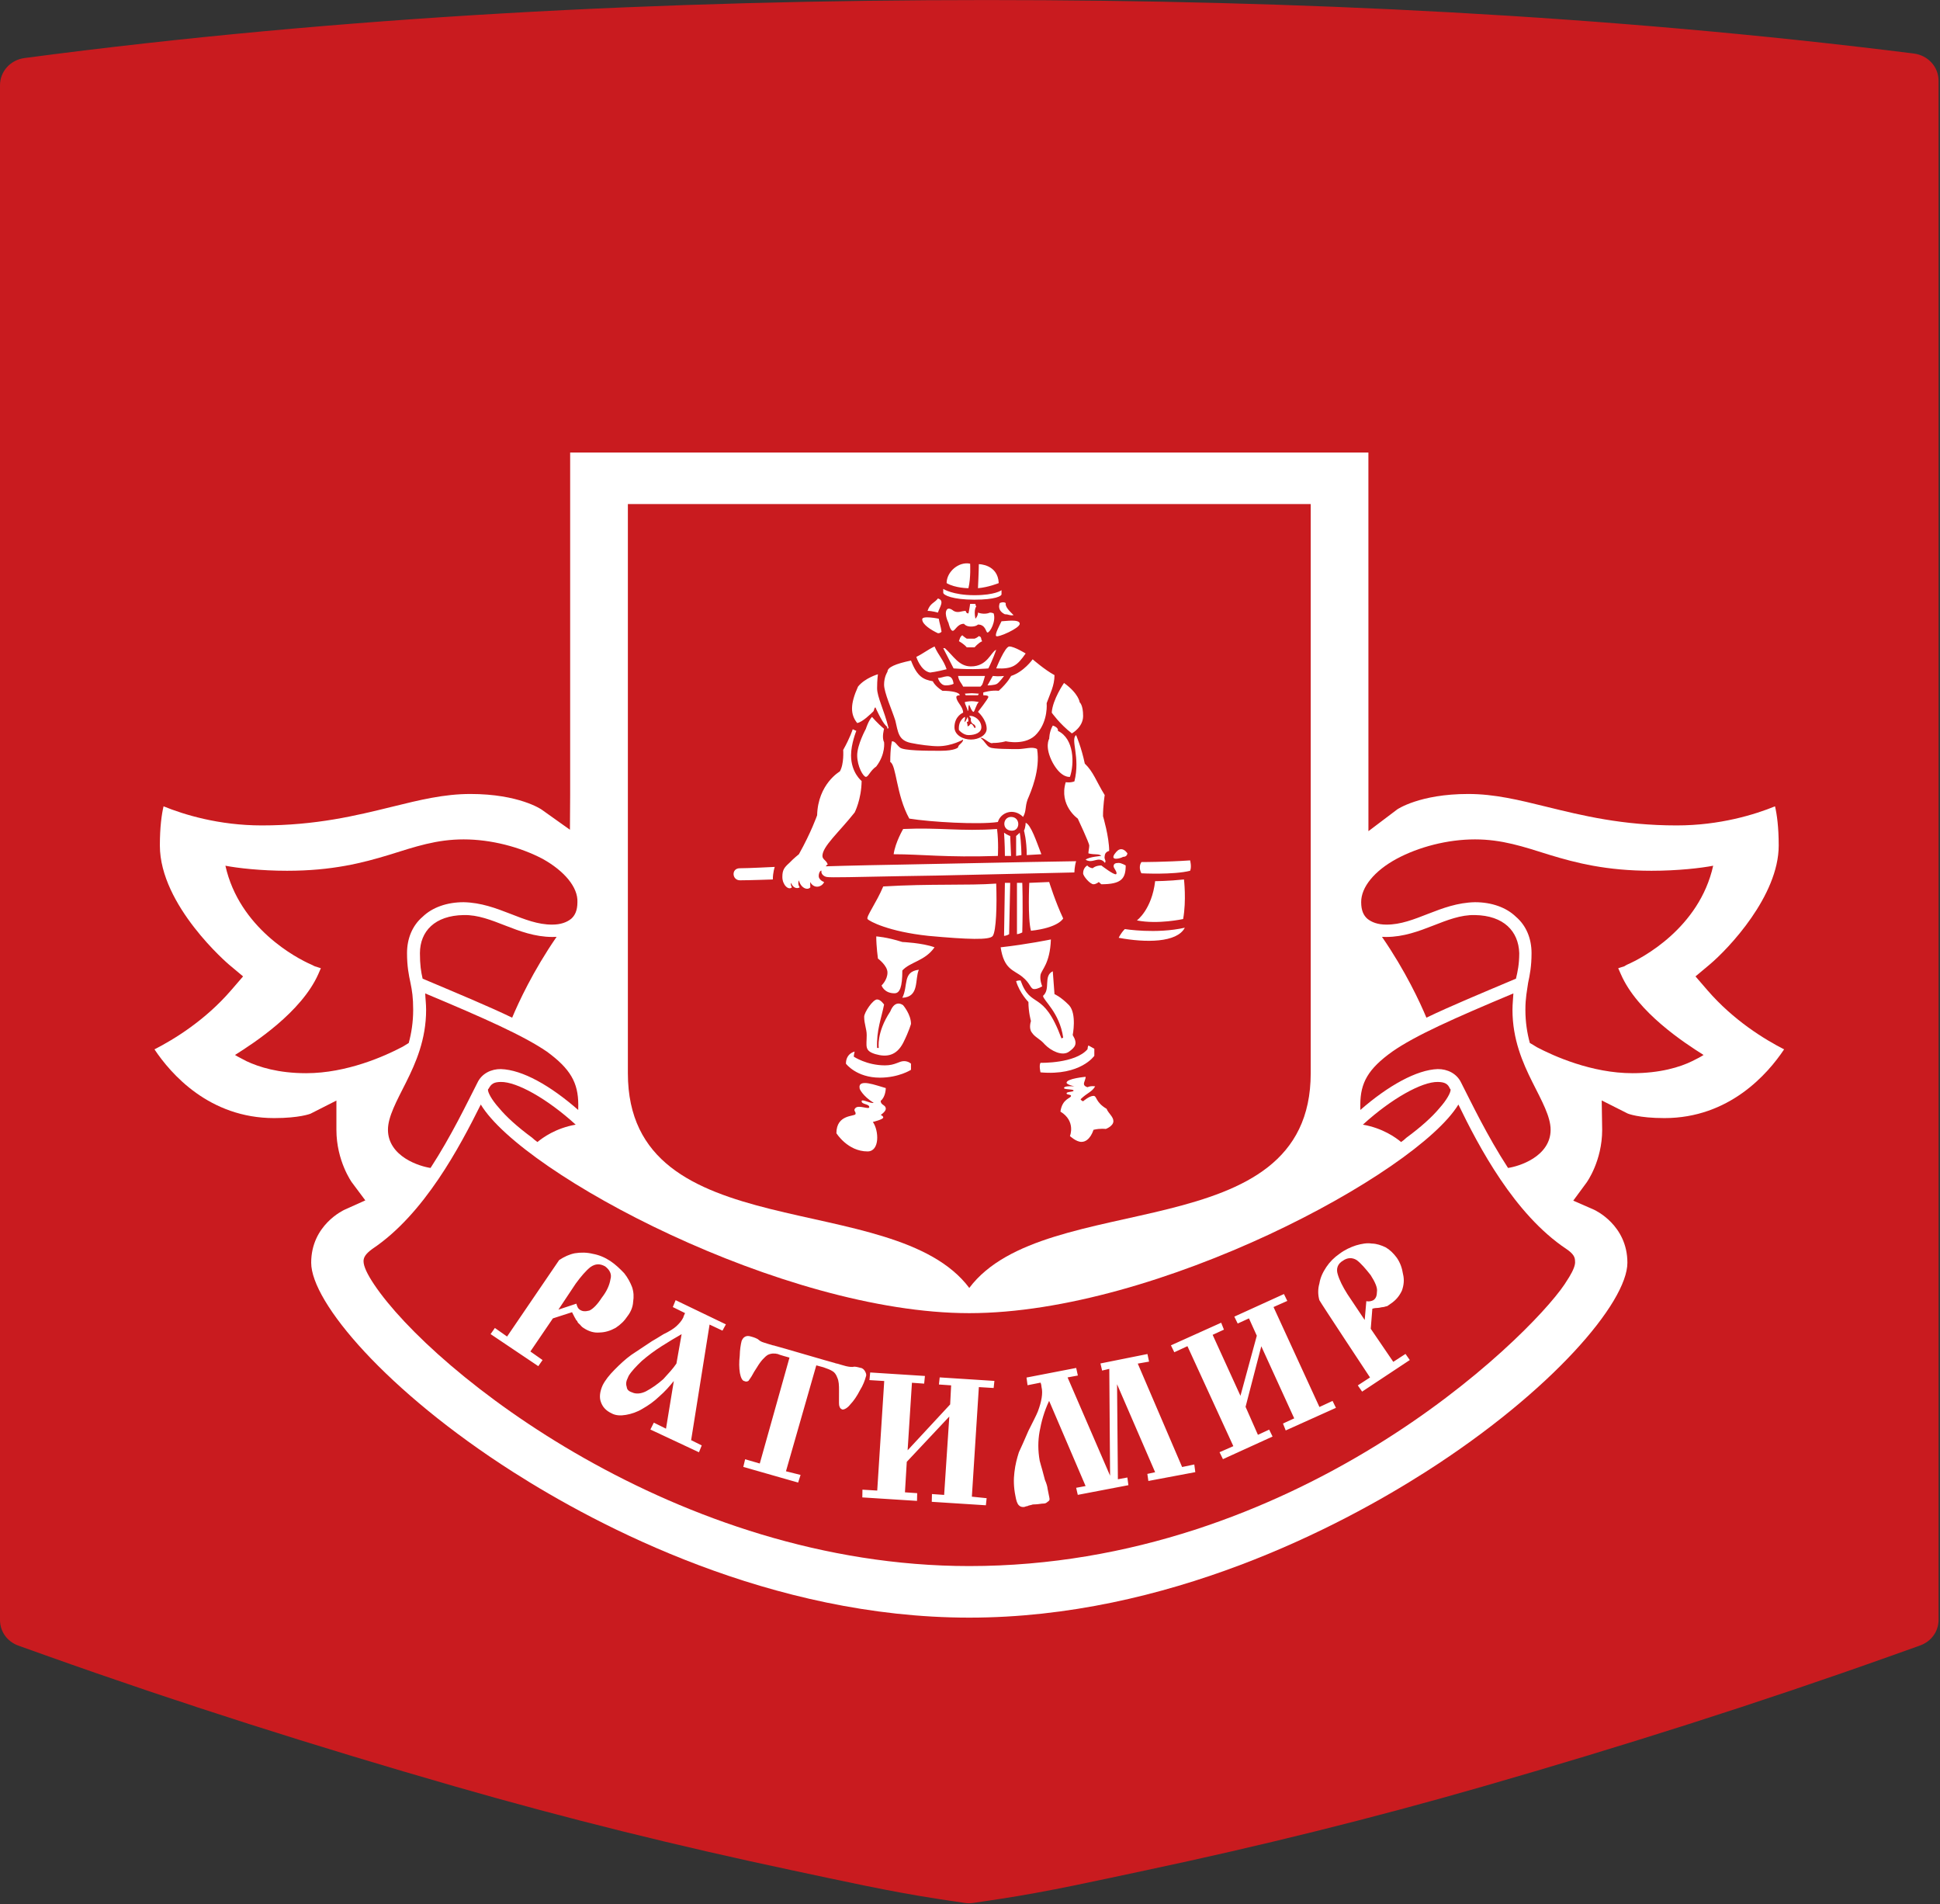 <?xml version="1.0" encoding="UTF-8" standalone="no"?> <svg xmlns="http://www.w3.org/2000/svg" xmlns:xlink="http://www.w3.org/1999/xlink" xmlns:serif="http://www.serif.com/" width="100%" height="100%" viewBox="0 0 1066 1046" xml:space="preserve" style="fill-rule:evenodd;clip-rule:evenodd;stroke-linejoin:round;stroke-miterlimit:1.414;"><rect x="0" y="0" width="1066" height="1046" fill="#333333" stroke="none"/> <g transform="matrix(4.167,0,0,4.167,0,-266.554)"> <path d="M255.631,74.617L255.631,277.505C255.631,279.044 254.675,280.37 253.179,280.902L249.519,282.208C231.757,288.543 213.749,294.25 195.602,299.469C180.895,303.703 166.011,307.379 151.02,310.553C144.658,311.9 138.306,313.33 131.868,314.309L130.289,314.548C130.281,314.548 130.264,314.553 130.25,314.553L129.951,314.596L128.365,314.836C127.963,314.896 127.601,314.896 127.2,314.836L125.709,314.609C125.563,314.59 125.412,314.57 125.269,314.548L123.695,314.309C117.257,313.328 110.904,311.9 104.541,310.553C89.549,307.379 74.666,303.703 59.958,299.469C41.812,294.249 23.804,288.543 6.043,282.208L2.451,280.926C0.954,280.393 0,279.074 0,277.529L0,80.585L0,75.206C0,73.384 1.371,71.866 3.242,71.618C45.069,66.087 87.904,63.973 130.106,63.973C170.775,63.973 212.019,65.959 252.364,71.024C254.243,71.261 255.631,72.786 255.631,74.617Z" style="fill:rgb(201,27,31);"></path> </g> <g transform="matrix(4.167,0,0,4.167,0,-266.554)"> <path d="M127.815,281.537C100.577,281.537 76.965,269.072 65.314,261.641C48.481,250.904 36.724,238.072 36.724,230.437C36.724,225.783 39.202,222.441 41.852,220.568C41.237,219.328 40.549,217.556 40.231,215.382C39.21,215.548 37.866,215.679 36.153,215.679C25.273,215.679 18.982,207.999 16.783,204.696L14.096,200.665L18.413,198.466C20.117,197.599 23.159,195.828 25.932,193.071C22.925,190.156 16.771,183.236 16.771,175.439C16.771,173.051 16.973,170.98 17.37,169.283L18.523,164.374L23.194,166.276C25.21,167.098 29.365,168.476 34.531,168.476C41.164,168.476 45.976,167.294 50.63,166.151C54.434,165.214 58.023,164.33 62.03,164.33C65.991,164.33 68.912,165.005 70.874,165.704L70.874,119.317L184.755,119.317L184.759,165.707C186.735,164.998 189.647,164.33 193.601,164.33C197.607,164.33 201.196,165.214 204.997,166.149C209.659,167.294 214.469,168.476 221.1,168.476C226.266,168.476 230.421,167.098 232.439,166.276L237.106,164.375L238.26,169.281C238.658,170.973 238.86,173.044 238.86,175.439C238.86,183.197 232.645,190.186 229.695,193.066C232.471,195.827 235.514,197.599 237.219,198.466L241.535,200.665L238.85,204.696C236.651,207.999 230.361,215.679 219.477,215.679C217.764,215.679 216.417,215.546 215.396,215.378C215.074,217.572 214.382,219.35 213.777,220.574C216.45,222.464 218.909,225.798 218.909,230.437C218.909,238.072 207.152,250.904 190.319,261.641C178.666,269.072 155.054,281.537 127.815,281.537Z" style="fill:rgb(201,27,31);"></path> </g> <g transform="matrix(4.167,0,0,4.167,0,-266.554)"> <path d="M127.815,277.226C101.667,277.226 78.886,265.185 67.632,258.007C50.984,247.387 41.035,235.648 41.035,230.437C41.035,225.482 45.28,223.519 45.462,223.436L48.173,222.218L46.397,219.841C46.386,219.825 44.361,217.023 44.361,212.916L44.361,209.058L40.923,210.802L40.923,210.8C40.913,210.8 39.505,211.369 36.153,211.369C27.597,211.369 22.523,205.54 20.369,202.307C22.955,200.99 27.051,198.485 30.483,194.508L32.053,192.689L30.209,191.146C30.12,191.071 21.081,183.371 21.081,175.439C21.081,172.992 21.316,171.339 21.567,170.268C24.202,171.341 28.818,172.786 34.531,172.786C41.69,172.786 46.99,171.483 51.666,170.335C55.363,169.424 58.557,168.64 62.03,168.64C68.451,168.64 71.386,170.674 71.414,170.693L75.155,173.355L75.184,168.785L75.184,123.627L180.445,123.627L180.449,173.544L184.244,170.676C184.244,170.676 187.182,168.64 193.601,168.64C197.075,168.64 200.268,169.424 203.967,170.335C208.643,171.483 213.943,172.786 221.1,172.786C226.813,172.786 231.429,171.341 234.065,170.268C234.315,171.337 234.55,172.99 234.55,175.439C234.55,182.05 227.959,189.018 225.42,191.146L223.577,192.69L225.149,194.51C228.582,198.485 232.678,200.99 235.263,202.307C233.111,205.538 228.036,211.369 219.478,211.369C216.062,211.369 214.658,210.775 214.645,210.771L211.211,209.041L211.272,212.916C211.272,217.023 209.246,219.823 209.225,219.853L207.459,222.252L210.187,223.444C210.351,223.519 214.598,225.482 214.598,230.437C214.598,235.648 204.649,247.387 188.001,258.007C176.747,265.185 153.964,277.226 127.815,277.226Z" style="fill:white;"></path> </g> <g transform="matrix(4.167,0,0,4.167,0,-266.554)"> <path d="M199.905,192.987C195.072,195.029 191.182,196.642 188.095,198.131C187.283,196.177 185.33,191.956 182.237,187.477C182.375,187.485 182.595,187.491 182.816,187.491C187.395,187.465 190.721,184.513 194.496,184.603C198.289,184.668 200.242,186.729 200.337,189.622C200.332,191.13 200.124,192.049 199.905,192.987ZM189.586,206.605C187.504,206.573 183.497,208.785 179.717,212.234C182.346,212.692 184.075,213.951 184.759,214.525C184.998,214.373 185.232,214.167 185.467,213.949C187.397,212.533 188.885,211.181 189.826,210.043C190.843,208.904 191.295,207.977 191.285,207.635C191.285,207.528 191.21,207.516 191.196,207.492C190.935,206.843 190.495,206.615 189.586,206.605ZM64.435,207.492C64.778,206.843 65.137,206.615 66.047,206.605C68.129,206.573 72.135,208.785 75.914,212.234C73.286,212.692 71.559,213.951 70.873,214.525C70.636,214.373 70.4,214.167 70.163,213.949C68.235,212.533 66.746,211.181 65.811,210.043C64.786,208.904 64.337,207.977 64.346,207.635C64.346,207.528 64.433,207.516 64.435,207.492ZM73.396,187.477C73.26,187.485 73.04,187.491 72.816,187.491C68.238,187.465 64.912,184.513 61.135,184.603C57.341,184.668 55.389,186.729 55.374,189.622C55.374,191.13 55.509,192.049 55.729,192.987C60.559,195.029 64.45,196.642 67.537,198.131C68.35,196.177 70.301,191.956 73.396,187.477ZM53.897,201.469C54.251,200.183 54.484,198.705 54.484,197.098C54.484,195.494 54.343,194.569 54.126,193.534C53.902,192.5 53.673,191.36 53.673,189.622C53.671,187.709 54.37,185.99 55.729,184.83C57.009,183.591 58.939,182.908 61.135,182.908C65.714,183.001 69.042,185.887 72.816,185.862C73.954,185.862 74.765,185.547 75.327,185.089C75.802,184.668 76.14,184.026 76.143,182.908C76.232,180.938 74.413,178.779 71.531,177.182C68.585,175.639 64.781,174.627 61.135,174.627C57.576,174.627 54.809,175.57 51.283,176.673C47.836,177.722 43.807,178.766 37.855,178.764C34.411,178.764 31.328,178.409 29.724,178.099C31.56,186.327 39.121,190.303 41.062,191.138C41.308,191.257 41.501,191.354 41.501,191.354L42.31,191.611L41.965,192.405C39.727,197.413 33.51,201.463 30.988,203.047C31.337,203.279 31.89,203.524 32.474,203.853C34.168,204.651 36.716,205.451 40.371,205.451C45.759,205.453 50.806,203.164 52.979,202.02C53.424,201.79 53.68,201.58 53.897,201.469ZM76.256,209.589C76.256,209.818 76.251,210.052 76.247,210.297C72.578,207.09 68.9,205 66.047,204.908C64.781,204.893 63.521,205.484 62.947,206.722C61.584,209.383 59.521,213.719 56.774,217.942C56.082,217.841 54.694,217.483 53.462,216.695C52.182,215.877 51.161,214.633 51.159,212.916C51.151,211.191 52.299,209.138 53.567,206.615C54.827,204.093 56.19,201.004 56.19,197.098C56.19,196.288 56.093,195.597 56.071,194.934C63.88,198.205 69.024,200.495 72.109,202.602C75.238,204.887 76.244,206.716 76.256,209.589ZM206.528,228.61C199.667,224.031 194.98,215.084 192.313,209.581C186.822,218.627 152.672,237.084 127.815,237.085C103.276,237.084 68.92,218.752 63.4,209.581C60.655,215.084 55.964,224.031 49.105,228.61C48.162,229.299 47.945,229.756 47.938,230.221C47.932,230.895 48.417,231.934 49.333,233.302C57.092,244.882 89.315,270.427 127.815,270.427C149.255,270.427 167.686,262.983 181.326,254.614C194.965,246.251 203.901,236.86 206.301,233.302C206.536,232.95 206.748,232.62 206.932,232.313C207.464,231.424 207.76,230.722 207.693,230.221C207.687,229.756 207.553,229.299 206.528,228.61ZM179.378,209.589C179.387,206.716 180.399,204.887 183.598,202.602C186.607,200.495 191.751,198.205 199.564,194.934C199.537,195.597 199.444,196.288 199.444,197.098C199.442,201.004 200.804,204.093 202.063,206.615C203.331,209.138 204.48,211.191 204.473,212.916C204.473,214.633 203.449,215.877 202.171,216.695C200.939,217.483 199.551,217.841 198.858,217.942C196.11,213.719 194.046,209.383 192.686,206.722C192.108,205.484 190.852,204.893 189.586,204.908C186.815,205 183.055,207.09 179.383,210.297C179.38,210.052 179.378,209.818 179.378,209.589ZM213.739,192.405L213.387,191.611L214.198,191.354C214.198,191.354 214.323,191.257 214.567,191.138C216.51,190.303 224.074,186.327 225.91,178.099C224.305,178.409 221.234,178.764 217.776,178.764C211.838,178.766 207.796,177.722 204.352,176.673C200.836,175.57 198.055,174.627 194.496,174.627C190.85,174.627 187.05,175.639 184.178,177.182C181.222,178.779 179.474,180.938 179.492,182.908C179.492,184.026 179.829,184.668 180.306,185.089C180.866,185.547 181.678,185.862 182.816,185.862C186.589,185.887 189.916,183.001 194.496,182.908C196.693,182.908 198.623,183.591 199.902,184.83C201.263,185.99 201.959,187.709 201.958,189.622C201.959,191.36 201.729,192.5 201.507,193.534C201.367,194.569 201.147,195.494 201.147,197.098C201.147,198.705 201.379,200.183 201.735,201.469C201.949,201.58 202.285,201.79 202.654,202.02C204.826,203.164 209.873,205.453 215.275,205.451C218.917,205.451 221.536,204.651 223.157,203.853C223.823,203.524 224.293,203.279 224.643,203.047C222.12,201.463 215.91,197.413 213.739,192.405Z" style="fill:rgb(201,27,31);"></path> </g> <g transform="matrix(4.167,0,0,4.167,0,-266.554)"> <path d="M189.567,187.576C188.221,188.045 186.824,188.618 185.122,188.954C186.834,191.685 188.094,194.12 188.903,195.938C191.618,194.688 194.733,193.33 198.492,191.821C198.545,191.219 198.632,190.56 198.632,189.622C198.628,188.528 198.287,187.824 197.705,187.263C197.038,186.729 196.096,186.299 194.496,186.272C193.01,186.234 191.416,186.792 189.567,187.576ZM188.564,208.908C187.749,209.919 186.468,211.095 184.753,212.456C184.298,212.209 183.732,211.876 183.061,211.551C183.954,210.951 184.762,210.38 185.554,209.919C186.951,209.003 188.316,208.448 189.115,208.324C188.993,208.543 188.784,208.684 188.564,208.908ZM70.155,209.919C70.873,210.38 71.682,210.951 72.574,211.551C71.898,211.876 71.336,212.209 70.963,212.456C69.239,211.095 67.881,209.919 67.069,208.908C66.849,208.684 66.639,208.543 66.517,208.324C67.315,208.448 68.68,209.003 70.155,209.919ZM57.213,191.821C60.9,193.33 64.09,194.688 66.73,195.938C67.537,194.12 68.797,191.685 70.509,188.954C68.808,188.618 67.416,188.045 66.062,187.576C64.215,186.792 62.622,186.234 61.135,186.272C59.539,186.299 58.593,186.729 57.927,187.263C57.345,187.824 57.002,188.528 56.999,189.622C57,190.56 57.1,191.219 57.213,191.821ZM52.425,200.412C50.586,201.412 45.529,203.825 40.371,203.748C37.751,203.748 35.801,203.295 34.34,202.824C34.876,202.479 35.353,202.127 35.913,201.683C38.664,199.59 41.87,196.753 43.475,193.085L44.503,190.685L42.094,189.764L41.992,189.756C41.542,189.54 39.114,188.491 36.616,186.321C34.883,184.743 33.164,182.763 32.12,180.132C33.726,180.266 35.686,180.455 37.855,180.455C43.944,180.468 48.289,179.328 51.828,178.255C55.291,177.16 57.914,176.249 61.135,176.249C64.45,176.247 68.107,177.245 70.65,178.653C72.006,179.357 73.034,180.239 73.624,180.957C74.297,181.748 74.521,182.42 74.521,182.908C74.51,183.678 74.311,183.7 74.196,183.826C74.08,183.941 73.714,184.159 72.816,184.159C71.331,184.171 69.821,183.662 67.89,182.888C66.049,182.195 63.866,181.282 61.135,181.278C58.602,181.278 56.299,182.078 54.592,183.579C52.883,185.076 51.967,187.345 51.975,189.622C51.97,191.479 52.288,192.829 52.507,193.874C52.651,194.91 52.862,195.617 52.864,197.098C52.864,198.262 52.656,199.386 52.425,200.412ZM72.706,205.595C73.027,205.799 73.265,205.934 73.505,206.144C73.034,205.465 72.248,204.774 71.105,203.972C68.582,202.241 64.324,200.192 57.807,197.517C57.78,201.642 56.315,204.883 55.057,207.403C53.689,209.949 52.762,211.879 52.864,212.916C52.869,213.711 53.107,214.176 53.686,214.752C54.268,215.323 55.259,215.788 55.98,216.018C58.375,212.309 60.199,208.462 61.458,205.995C61.823,205.114 62.6,204.324 63.418,203.871C64.239,203.408 65.148,203.281 66.047,203.281C68.333,203.291 70.415,204.283 72.706,205.595ZM204.92,232.383C195.649,246.376 162.177,268.727 127.815,268.723C94.245,268.727 60.416,246.948 50.727,232.383C50.458,231.92 49.78,230.899 49.652,230.335C50.575,229.404 56.193,227.111 63.649,212.675C73.49,223.209 104.676,238.702 127.815,238.719C150.952,238.702 182.138,223.214 191.982,212.675C199.442,227.115 205.138,229.412 206.063,230.335C205.852,230.901 205.175,231.92 204.92,232.383ZM184.53,203.972C183.385,204.774 182.599,205.465 182.129,206.144C182.368,205.934 182.686,205.799 182.926,205.595C185.217,204.283 187.298,203.291 189.586,203.281C190.485,203.281 191.4,203.408 192.215,203.871C193.042,204.324 193.81,205.114 194.174,205.995C195.434,208.462 197.26,212.309 199.655,216.018C200.378,215.788 201.368,215.323 201.948,214.752C202.526,214.176 202.762,213.711 202.769,212.916C202.869,211.879 201.942,209.949 200.576,207.403C199.314,204.883 197.928,201.642 197.821,197.517C191.31,200.192 187.05,202.241 184.53,203.972ZM221.306,202.824C219.831,203.295 217.88,203.748 215.275,203.748C210.104,203.825 205.046,201.412 203.209,200.412C202.973,199.386 202.769,198.262 202.769,197.098C202.769,195.617 202.98,194.91 203.199,193.874C203.34,192.829 203.663,191.479 203.661,189.622C203.666,187.345 202.749,185.076 201.038,183.579C199.334,182.078 197.03,181.278 194.496,181.278C191.766,181.282 189.584,182.195 187.741,182.888C185.81,183.662 184.301,184.171 182.816,184.159C181.916,184.159 181.55,183.941 181.437,183.826C181.32,183.7 181.2,183.678 181.111,182.908C181.111,182.42 181.336,181.748 182.01,180.957C182.595,180.239 183.626,179.357 184.983,178.653C187.524,177.245 191.182,176.247 194.496,176.249C197.718,176.249 200.341,177.16 203.887,178.255C207.342,179.328 211.689,180.468 217.776,180.455C219.947,180.455 221.921,180.266 223.526,180.132C222.467,182.763 220.749,184.743 219.015,186.321C216.518,188.491 214.09,189.54 213.639,189.756L213.536,189.764L211.128,190.685L212.16,193.085C213.763,196.753 216.968,199.59 219.718,201.683C220.28,202.127 220.757,202.479 221.306,202.824Z" style="fill:rgb(201,27,31);"></path> </g> <g transform="matrix(4.167,0,0,4.167,0,-266.554)"> <path d="M172.838,205.451C172.838,228.733 137.794,220.459 127.815,233.761C117.841,220.459 82.795,228.733 82.795,205.451C82.795,183.794 82.795,130.42 82.795,130.42L172.838,130.42C172.838,130.42 172.838,183.794 172.838,205.451Z" style="fill:rgb(201,27,31);"></path> </g> <g transform="matrix(4.167,0,0,4.167,0,-266.554)"> <path d="M127.815,231.235C132.52,226.44 140.429,224.711 148.106,222.997C160.001,220.364 171.133,217.865 171.133,205.451L171.133,132.121L84.498,132.121L84.498,205.451C84.498,217.865 95.716,220.364 107.53,222.997C115.204,224.711 123.112,226.44 127.815,231.235Z" style="fill:rgb(201,27,31);"></path> </g> <g transform="matrix(4.167,0,0,4.167,0,-266.554)"> <path d="M133.879,142.921C134.912,143.581 135.391,144.949 135.391,144.949L136.283,145.535L136.506,146.356L135.726,147.939L135.138,148.388L136.506,149.309L136.759,149.793C136.759,149.793 137.655,149.902 139.162,150.94C140.755,152.031 141.09,152.858 141.09,152.858C141.677,152.858 143.968,155.036 143.968,156.565C143.968,158.476 143.411,159.287 143.411,159.287C144.445,160.051 143.746,161.578 144.668,164.205C145.924,165.352 147.52,168.339 147.52,169.011C147.52,169.597 147.294,171.564 147.294,171.564L147.993,175.213C147.993,175.213 149.248,175.55 149.696,176.584C149.696,176.584 150.145,176.037 150.731,176.037L156.573,176.037L156.937,176.249L157.83,175.986C157.83,175.986 159.897,176.037 159.897,178.255C159.897,180.831 157.943,180.831 157.943,180.831L157.943,185.416L157.609,185.974L157.943,186.897C157.943,186.897 157.609,189.891 150.954,189.891C145.589,189.891 145.702,188.378 146.593,186.673C147.407,185.052 148.662,185.052 148.662,185.052C148.662,185.052 150.145,183.458 150.509,181.054L149.696,180.726C149.696,180.726 149.361,181.872 147.772,182.314C146.262,182.747 144.89,182.426 144.89,182.426C143.047,183.126 141.787,180.455 141.787,180.455L140.307,180.542C141.118,183.013 142.123,184.054 142.123,185.309C142.123,186.563 140.196,187.418 140.196,187.418C140.196,187.418 140.533,187.818 140.533,188.265C140.533,188.564 139.974,190.926 139.974,190.926C139.974,190.926 140.307,191.035 140.644,191.591C140.979,192.073 140.979,194.468 140.979,194.468C143.27,196.175 143.411,197.434 143.411,200.311L144.192,200.422C144.192,200.422 146.262,200.98 146.262,202.285C146.262,202.824 146.262,203.524 146.262,203.524L145.924,204.306L144.78,205.453L145.115,206.263L144.89,206.809L145.338,207.077L145.449,207.52C145.449,207.52 146.819,208.44 147.52,209.365C148.218,210.297 148.775,212.214 148.775,212.214C148.775,212.214 148.675,212.613 148.392,213.102C147.944,213.878 147.036,214.881 145.338,214.881C145.338,214.881 144.668,216.463 142.826,216.463C142.153,216.463 141.566,216.13 140.867,215.877C140.085,215.543 139.385,214.984 139.385,214.17C139.385,213.363 139.834,212.438 139.834,212.438C139.834,212.438 139.162,212.327 138.689,211.658L138.35,210.735C138.35,209.365 139.722,208.219 139.722,208.219C139.722,208.219 139.274,207.956 139.162,207.411L137.539,207.411C137.539,207.411 135.614,206.96 135.614,205.926C135.614,205.453 135.614,204.671 135.614,204.196C135.614,203.366 136.535,202.937 136.535,202.937C136.535,202.937 133.546,201.184 134.356,198.787L134.103,196.872C134.103,196.872 132.066,194.361 132.511,193.16L131.365,192.293C131.365,192.293 130.664,190.926 130.442,189.41C130.442,189.41 127.593,189.673 125.191,189.41C125.191,189.41 124.491,191.144 122.901,191.813L123.122,192.18C123.122,192.18 122.784,195.617 121.278,196.872C121.278,196.872 122.199,198.129 121.865,199.933C121.865,199.933 121.389,201.233 120.493,202.824C120.493,202.824 121.974,203.16 121.974,204.306C121.974,204.671 121.974,205.116 121.974,205.663C121.974,206.963 118.761,207.52 118.761,207.52C118.761,208.219 118.204,209.365 118.204,209.365L118.761,210.297C118.761,211.769 116.916,213.028 116.916,213.028C116.916,213.028 117.167,214.505 117.167,215.095C117.167,215.764 116.695,216.797 116.695,216.797C116.695,216.797 114.99,217.722 114.288,217.722C111.44,217.722 109.009,214.618 109.009,214.618L108.784,213.585C108.784,210.401 111.298,209.923 111.298,209.923L111.55,209.254L112.224,209.001C112.224,209.001 111.661,208.44 111.661,207.52C111.661,206.96 112,206.599 112,206.599C112,206.599 110.042,205.564 110.042,204.306C110.042,201.568 112.699,201.233 112.699,201.233C112.699,200.087 112.334,199.165 112.334,198.355C112.334,197.545 113.034,196.175 114.766,194.694L114.625,194.106C114.625,194.106 114.766,193.326 115.325,192.627C115.325,192.627 114.625,192.013 114.18,190.869C114.18,190.869 113.963,189.069 114.067,187.345C111.422,186.331 113.619,183.137 114.739,181.054L110.154,181.166C110.154,181.166 109.373,182.747 107.404,182.876C107.404,182.876 106.858,183.126 105.821,182.908C105.821,182.908 105.457,183.126 104.787,182.908C104.787,182.908 104.452,183.126 103.978,183.126C102.945,183.126 102.018,181.599 102.018,181.599C102.018,181.599 100.205,181.599 98.361,181.714C96.511,181.763 95.399,180.831 95.257,179.472C95.035,178.177 96.181,177.182 97.326,177.108C98.472,177.031 102.018,176.918 102.018,176.918L102.721,177.108L104.087,175.986C104.087,175.986 105.568,173.959 106.16,171.564C106.16,171.564 106.16,169.373 106.969,167.864C107.863,166.271 109.484,164.793 109.484,164.793C109.707,164.092 109.707,162.722 109.707,162.722L110.962,159.844L111.298,159.4C111.298,159.4 110.741,158.81 110.741,157.919C110.741,157.107 111.188,155.149 111.775,153.781C112.446,152.411 115.325,151.486 115.325,151.486L115.77,151.486L115.912,151.049L116.916,150.455L117.281,150.455C117.281,150.455 118.538,149.902 119.795,149.689L120.353,149.195L121.641,148.497C119.906,147.242 120.019,145.872 120.019,145.872L120.464,144.614L120.942,144.388C121.053,143.581 121.641,143.133 121.641,143.133C121.974,142.319 122.784,141.88 122.784,141.88C122.784,141.177 123.346,140.84 123.346,140.84C123.346,139.219 125.047,136.928 127.343,136.928C128.154,136.928 128.623,137.191 128.623,137.191L129.409,137.041C131.475,137.041 133.658,138.663 133.658,141.177L133.546,141.512C134.103,142.434 133.879,142.921 133.879,142.921ZM110.517,176.697L116.247,176.584C117.027,173.857 118.173,172.222 118.173,172.222C117.167,169.486 116.579,166.928 116.579,166.928C116.024,167.53 115.437,167.864 115.437,167.864C114.18,173.693 112.224,172.711 110.517,176.697ZM137.207,170.367C137.207,170.367 137.095,171.189 136.871,171.776C136.871,171.776 138.128,172.923 139.052,176.362L142.014,176.249C142.014,175.661 141.342,174.071 140.979,172.598C140.979,172.598 139.385,170.745 139.385,169.218C139.385,168.561 139.609,167.53 139.609,166.928C139.609,166.928 138.827,166.607 138.464,166.16C138.464,166.16 138.128,168.561 137.207,170.367Z" style="fill:rgb(201,27,31);"></path> </g> <g transform="matrix(4.167,0,0,4.167,0,-266.554)"> <path d="M146.961,176.576C146.369,177.497 147.754,177.144 148.089,176.932C148.662,176.932 148.662,176.461 148.662,176.461C148.662,176.461 148.317,175.92 147.856,175.92C147.535,175.92 147.292,176.116 146.961,176.576ZM128.154,156.408C127.703,156.408 127.229,156.518 127.229,156.518C127.229,156.881 127.593,157.331 127.593,157.711C127.815,157.553 127.593,157.107 127.815,156.881C127.815,156.881 128.151,157.814 128.373,157.814C128.518,157.814 128.742,156.773 129.074,156.518C129.074,156.518 128.518,156.408 128.154,156.408ZM128.961,155.628L129.074,155.418C129.074,155.418 128.373,155.359 128.154,155.359C127.815,155.359 127.229,155.418 127.229,155.418L127.343,155.628L128.961,155.628ZM126.335,153.082C126.447,153.781 126.784,154.005 127.005,154.484L129.295,154.484C129.295,154.484 129.409,154.375 129.522,154.227C129.632,154.005 129.886,153.082 129.886,153.082L126.335,153.082ZM124.714,154.324C123.932,154.324 123.681,153.335 123.681,153.335C124.267,153.446 125.524,152.411 125.745,154.114C125.745,154.114 125.413,154.324 124.714,154.324ZM131.475,154.114C131.812,153.892 132.4,153.082 132.4,153.082C132.4,153.082 131.7,153.177 130.917,153.082L130.218,154.324C130.218,154.324 131.141,154.324 131.475,154.114ZM115.101,157.814C115.325,157.65 115.211,157.331 115.437,157.218C115.437,157.218 116.247,159.064 116.805,159.622C116.805,159.622 117.027,159.733 117.027,160.051L117.167,159.942C116.579,157.553 115.66,155.848 115.66,154.704C115.66,153.557 115.77,152.858 115.77,152.858C115.77,152.858 114.067,153.335 113.144,154.484C112.109,156.773 112.109,158.141 113.034,159.287C113.733,159.174 114.879,158.028 115.101,157.814ZM141.342,160.655C139.722,159.4 138.689,157.919 138.689,157.919C138.799,156.183 140.307,154.005 140.307,154.005C142.265,155.418 142.376,156.565 142.376,156.565C142.376,156.565 142.826,156.881 142.826,158.363C142.826,159.844 141.342,160.655 141.342,160.655ZM114.99,158.476C114.515,158.962 114.18,160.051 114.18,160.051C114.18,160.051 113.034,162.136 113.034,163.544C113.034,165.015 113.843,166.383 114.18,166.383C114.515,166.383 114.739,165.573 115.548,165.015C116.805,163.38 116.579,161.802 116.579,161.802C116.247,161.198 116.579,160.051 116.579,160.051C115.66,159.287 114.99,158.476 114.99,158.476ZM111.188,162.835C112.109,161.198 112.446,160.105 112.446,160.105L112.918,160.321C112.918,160.321 112.224,162.025 112.224,163.544C112.224,165.835 113.619,166.928 113.619,166.928C113.589,169.373 112.699,171.08 112.699,171.08C110.628,173.693 108.45,175.55 108.45,176.808C108.45,177.294 109.009,177.396 109.149,177.952C109.149,177.952 109.009,177.952 108.896,178.177C108.896,178.177 112.224,178.065 118.761,177.952C125.3,177.839 134.243,177.617 141.901,177.504C141.677,178.255 141.677,178.985 141.677,178.985C131.03,179.211 124.826,179.401 118.874,179.472C112.918,179.58 109.484,179.686 109.009,179.58C108.45,179.472 108.226,178.985 108.337,178.764C108.114,178.653 107.863,179.324 108.003,179.686C108.226,180.132 108.674,180.245 108.674,180.245C108.45,180.831 107.415,181.278 106.826,180.245L106.858,180.945C106.494,181.389 105.599,181.054 105.347,180.021C105.123,180.542 105.457,180.945 105.457,180.945C105.123,181.166 104.565,181.054 104.313,180.356C104.202,180.619 104.424,180.945 104.424,180.945C103.978,181.389 103.166,180.619 103.166,179.58C103.166,178.653 103.418,178.328 104.087,177.73C104.677,177.108 105.347,176.584 105.347,176.584C106.969,173.693 107.75,171.452 107.75,171.452C107.863,167.306 110.741,165.672 110.741,165.672C111.326,164.69 111.188,162.835 111.188,162.835ZM102.162,178.255C102.162,178.255 98.692,178.433 97.551,178.433C96.403,178.433 96.511,180.021 97.577,180.021C98.804,180.021 101.91,179.91 101.91,179.91C101.91,178.985 102.162,178.255 102.162,178.255ZM133.323,153.082C135.028,152.524 136.172,150.886 136.172,150.886C136.172,150.886 137.794,152.298 139.052,152.971C139.052,154.375 138.464,155.418 138.018,156.669C138.018,156.669 138.241,158.962 136.759,160.655C135.362,162.344 132.623,161.691 132.623,161.691C132.623,161.691 131.951,161.915 130.917,161.915C130.554,162.136 129.66,161.101 129.297,161.253C129.886,161.691 130.108,162.344 130.554,162.501C130.917,162.722 133.434,162.722 134.246,162.722C135.138,162.722 136.172,162.344 136.759,162.722C137.207,165.46 135.949,168.339 135.501,169.373C135.138,170.418 135.362,170.854 134.912,171.666C133.658,170.418 131.951,171.08 131.586,172.335C129.074,172.711 122.646,172.335 119.906,171.887C118.173,168.785 118.204,164.793 117.393,164.427C117.393,162.501 117.615,161.691 117.615,161.691C118.063,161.691 118.204,162.136 118.651,162.501C119.096,162.946 122.199,162.946 124.04,162.946C125.97,162.946 126.335,162.501 126.335,162.501C126.335,162.136 127.005,161.915 127.005,161.465C127.005,161.465 125.524,162.344 123.681,162.344C122.784,162.344 121.165,162.136 120.129,161.915C118.423,161.572 118.427,160.434 118.063,158.962C117.615,157.553 116.579,155.262 116.579,154.227C116.579,153.177 117.027,152.524 117.027,152.524C117.027,151.936 118.063,151.486 120.129,151.049C120.942,153.177 121.752,153.557 123.007,153.781C123.007,153.781 123.233,154.375 124.267,155.036C125.524,155.036 126.557,155.262 126.557,155.628C126.557,155.628 126.11,155.628 126.11,155.848C126.11,156.518 127.005,157.107 127.005,157.919C127.005,157.919 125.861,158.363 125.861,159.844C125.861,160.879 127.005,161.465 128.037,161.465C129.074,161.465 130.108,160.879 130.108,160.051C130.108,158.81 128.961,157.814 128.961,157.814C128.961,157.814 130.33,156.074 130.33,155.848C130.33,155.628 129.886,155.628 129.66,155.628L129.66,155.262C129.66,155.262 130.664,154.925 131.7,155.036C132.958,153.892 133.323,153.082 133.323,153.082ZM131.586,176.808C131.586,176.808 131.7,175.002 131.475,173.257C126.67,173.594 123.932,173.034 119.096,173.257C119.096,173.257 118.063,175.002 117.841,176.584C121.499,176.584 124.714,177.031 131.586,176.808ZM114.4,185.127C114.625,185.416 117.167,186.786 122.42,187.345C127.593,187.818 130.554,187.931 130.917,187.345C131.365,186.673 131.475,183.347 131.365,180.455C127.593,180.724 122.759,180.455 116.469,180.831C115.548,183.013 114.18,184.828 114.4,185.127ZM132.4,187.345C132.4,187.345 132.735,187.345 133.07,187.121L133.21,180.356L132.511,180.356L132.4,187.345ZM134.103,180.356L134.103,187.121C134.356,187.121 134.802,186.897 134.802,186.897C134.912,182.908 134.802,180.356 134.802,180.356L134.103,180.356ZM135.726,180.356C135.726,180.356 135.501,185.052 135.949,186.673C139.609,186.272 140.198,185.052 140.198,185.052C139.162,182.862 138.35,180.245 138.35,180.245L135.726,180.356ZM134.802,192.738C135.949,193.661 135.837,194.361 136.396,194.361C136.871,194.361 137.431,193.995 137.431,193.995C137.431,193.995 137.095,193.219 137.207,192.512C137.321,191.813 138.464,191.035 138.576,187.818C138.576,187.818 135.391,188.475 131.951,188.854C132.4,191.813 133.658,191.813 134.802,192.738ZM138.827,192.013L139.052,195.029C139.052,195.029 139.86,195.35 140.979,196.496C142.014,197.642 141.453,200.422 141.453,200.422C142.153,201.568 141.787,202.014 140.979,202.602C140.085,203.271 138.576,202.489 137.794,201.679C137.095,200.869 136.506,200.756 136.061,200.087C135.614,199.499 135.949,198.579 135.949,198.579C135.949,198.579 135.614,197.434 135.614,196.064C135.614,196.064 134.469,194.916 133.992,193.326C133.992,193.326 134.132,193.219 134.577,193.219C135.949,197.098 137.542,194.306 139.974,200.869L140.198,200.756C139.722,197.43 137.542,195.84 137.542,195.252C138.576,194.361 137.542,192.627 138.827,192.013ZM137.207,204.083C136.985,204.418 137.207,205.34 137.207,205.34C142.489,205.817 144.304,203.16 144.304,203.16L144.304,202.226L143.524,201.79C143.411,202.014 143.411,202.285 143.411,202.285C141.787,204.196 137.207,204.083 137.207,204.083ZM143.16,205.926C143.16,205.926 140.644,206.15 140.644,206.708C140.644,206.96 141.677,207.186 141.677,207.186C141.566,207.186 140.307,207.077 140.307,207.411C140.307,207.633 141.566,207.52 141.566,207.742C141.566,207.956 140.644,207.855 140.644,208.108C140.644,208.332 141.232,208.219 141.232,208.44C141.232,208.777 140.085,208.777 139.834,210.511C141.901,211.769 141.09,213.737 141.09,213.737C141.09,213.737 141.901,214.505 142.602,214.505C143.746,214.505 144.192,212.916 144.192,212.916C145.115,212.694 145.815,212.802 145.815,212.802C145.815,212.802 146.819,212.438 146.819,211.769C146.819,211.181 146.148,210.735 145.924,210.147C144.415,209.254 144.668,208.44 144.192,208.44C143.635,208.44 142.826,209.153 142.826,209.153C142.602,209.096 142.489,208.888 142.489,208.888C143.383,208.009 143.968,207.956 144.415,207.186C144.415,207.186 143.859,207.077 143.411,207.298C143.411,207.298 142.933,207.186 142.933,206.865C142.933,206.595 143.16,206.263 143.16,205.926ZM116.805,207.411C115.548,207.077 113.034,206.039 113.368,207.52C113.368,207.52 113.733,208.44 115.211,209.365C114.766,209.478 113.619,208.777 113.619,209.151C113.619,209.589 114.625,209.478 114.625,209.923C114.625,210.297 113.255,209.589 112.81,210.035C112.446,210.401 112.918,210.511 112.81,210.846C112.699,211.181 110.293,210.846 110.293,213.363C110.293,213.363 111.775,215.764 114.4,215.764C116.024,215.764 115.912,213.028 115.101,211.879C115.101,211.879 116.469,211.547 116.469,211.293C116.469,211.07 116.134,210.957 116.134,210.957C116.134,210.957 116.805,210.511 116.805,210.147C116.805,209.589 116.134,209.7 116.134,209.096C116.805,208.553 116.805,207.411 116.805,207.411ZM112.699,202.602C112.699,202.602 112.586,203.049 112.586,203.271C112.586,203.271 114.288,204.418 116.695,204.418C118.063,204.418 118.538,203.859 119.207,203.859C119.795,203.859 120.129,204.196 120.129,204.196L120.129,205.005C120.129,205.005 118.538,206.039 116.024,206.039C112.918,206.039 111.55,204.196 111.55,204.196C111.55,202.824 112.699,202.602 112.699,202.602ZM113.954,198.018C113.954,198.949 114.288,199.612 114.288,200.422C114.288,201.903 113.954,202.489 115.437,202.937C116.916,203.366 118.204,203.16 119.096,201.456C119.906,199.836 120.129,198.949 120.129,198.949C120.129,197.695 119.096,196.496 119.096,196.496C119.096,196.496 118.063,195.617 117.393,197.321C115.548,200.087 115.88,202.127 115.88,202.127L115.66,202.127C115.548,199.836 116.247,198.129 116.579,196.4C116.579,196.4 116.134,195.728 115.66,195.728C115.101,195.728 113.954,197.434 113.954,198.018ZM115.548,187.418C115.548,187.418 116.916,187.491 118.986,188.154C118.986,188.154 121.641,188.265 123.233,188.854C121.974,190.671 120.019,190.766 118.986,191.912C118.986,194.106 118.651,194.916 117.951,194.916C116.579,194.916 116.247,193.882 116.247,193.882C116.247,193.882 117.027,193.16 117.027,192.18C117.027,191.257 115.77,190.336 115.77,190.336C115.77,190.336 115.548,188.742 115.548,187.418ZM143.383,178.065C143.383,178.065 142.826,178.328 142.826,179.098C142.826,179.472 143.746,180.542 144.192,180.542C144.556,180.542 144.89,180.245 144.89,180.245L145.225,180.542C147.882,180.542 148.441,179.797 148.441,178.065C148.441,178.065 147.882,177.73 147.52,177.73C147.071,177.73 146.847,177.839 146.847,178.177C146.847,178.433 147.407,178.985 147.183,179.211C146.957,179.401 145.225,178.065 145.225,178.065C144.445,178.065 144.08,178.433 144.08,178.433C143.524,178.328 143.383,178.065 143.383,178.065ZM142.123,171.887C142.123,171.887 139.609,170.155 140.533,167.084C140.533,167.084 141.118,167.193 141.677,166.981C142.489,163.756 141.118,161.465 141.901,160.879C141.901,160.879 142.602,162.501 143.047,164.635C144.192,165.722 144.556,166.981 145.674,168.785C145.674,168.785 145.449,170.155 145.449,171.564C145.449,171.564 146.262,174.293 146.262,176.15C146.262,176.15 145.702,176.249 145.674,176.808C145.561,177.294 145.924,177.396 145.702,177.73C145.702,177.73 145.449,177.294 144.89,177.294C144.415,177.294 143.746,177.73 143.16,177.294C143.635,176.918 145.225,176.808 145.225,176.808C144.89,176.471 144.415,176.697 143.524,176.471C143.524,176.15 143.635,175.772 143.635,175.439C143.635,175.103 142.123,171.887 142.123,171.887ZM141.09,166.383C141.677,164.69 141.677,161.355 139.498,160.321C139.609,159.844 138.827,159.622 138.827,159.622C138.35,160.434 138.357,161.352 138.357,161.352C138.357,161.352 137.683,162.398 138.827,164.54C139.974,166.607 141.09,166.383 141.09,166.383ZM135.028,173.481C135.028,173.481 135.391,174.74 135.391,176.697L137.321,176.584C136.647,174.839 135.949,172.711 135.249,172.432C135.249,172.432 135.249,173.034 135.028,173.481ZM133.992,176.808L134.691,176.697C134.691,176.697 134.691,175.103 134.469,173.745C134.469,173.745 134.132,174.071 133.992,174.18L133.992,176.808ZM132.511,176.808L133.323,176.808L133.21,174.18C133.21,174.18 132.848,174.071 132.4,173.745C132.4,173.745 132.511,175.327 132.511,176.808ZM133.434,173.481C134.577,173.481 134.577,171.666 133.323,171.666C132.178,171.666 132.066,173.481 133.434,173.481ZM150.514,177.617C150.039,178.328 150.514,179.098 150.514,179.098C150.514,179.098 154.729,179.324 156.937,178.764C157.159,178.255 156.937,177.396 156.937,177.396C153.726,177.617 150.514,177.617 150.514,177.617ZM152.325,180.132C151.879,183.894 149.917,185.309 149.917,185.309C152.688,185.862 156.015,185.127 156.015,185.127C156.46,182.648 156.125,179.91 156.125,179.91C154.058,180.132 152.325,180.132 152.325,180.132ZM148.327,186.45C147.772,187.008 147.52,187.6 147.52,187.6C151.066,188.265 155.204,188.265 156.237,186.272C152.436,187.121 148.327,186.45 148.327,186.45ZM126.447,160.208C126.447,160.208 127.005,160.879 127.703,160.879C128.628,160.879 129.409,160.543 129.409,159.844C129.409,158.962 128.518,158.254 127.815,158.363C127.815,158.476 127.927,158.476 128.037,158.697C127.927,159.174 128.261,159.4 128.485,159.509C128.628,159.622 128.742,159.942 128.518,159.942C128.485,159.942 128.261,159.4 128.037,159.4C127.927,159.4 127.815,159.622 127.815,159.622L127.593,159.733C127.593,159.733 127.593,159.4 127.482,159.174L127.703,159.064C127.703,158.81 127.593,158.476 127.593,158.476C127.593,158.476 127.482,158.81 127.229,159.174C127.118,158.962 127.343,158.697 127.229,158.476C127.229,158.476 126.335,158.907 126.447,160.208ZM122.646,152.633C122.646,152.633 123.568,152.524 124.826,152.193C124.379,150.886 123.792,150.455 123.233,149.195C122.313,149.631 121.752,150.118 120.829,150.568C120.829,150.568 121.389,152.411 122.646,152.633ZM125.745,152.086L124.379,149.421L124.601,149.421C125.745,150.455 126.447,151.823 128.037,151.823C130.218,151.823 130.664,149.902 131.365,149.631C131.365,149.631 130.917,150.94 130.33,152.086C130.33,152.086 128.373,152.298 125.745,152.086ZM135.249,150.118C135.249,150.118 133.768,149.195 133.099,149.195C132.511,149.195 131.365,152.086 131.365,152.086C133.546,152.193 134.132,151.712 135.249,150.118ZM132.066,145.872C132.511,145.872 134.469,145.535 134.469,146.204C134.469,146.794 131.586,148.051 131.365,147.828C131.141,147.61 131.84,146.356 132.066,145.872ZM131.84,143.468C131.7,143.802 131.586,144.502 132.511,144.949C133.07,144.949 133.099,145.157 133.658,145.062C133.07,144.502 132.511,143.915 132.623,143.468C132.287,143.244 131.84,143.468 131.84,143.468ZM121.611,145.648C121.641,146.303 122.759,147.016 123.681,147.449C124.04,147.449 124.156,147.242 124.156,147.242C124.04,146.463 123.904,146.204 123.792,145.535C123.792,145.535 121.499,145.062 121.611,145.648ZM122.313,144.502C122.646,143.468 123.233,143.468 123.681,142.864C124.601,143.133 123.904,144.01 123.681,144.727C123.681,144.727 122.901,144.502 122.313,144.502ZM124.379,141.605C124.379,141.605 124.379,141.773 124.379,142.098C124.379,142.434 125.635,143.026 128.485,143.026C131.251,143.026 132.066,142.545 132.066,142.319C132.066,142.098 132.066,141.773 132.066,141.773C132.066,141.773 131.251,142.434 128.485,142.434C125.635,142.434 124.379,141.605 124.379,141.605ZM124.826,140.84C125.97,141.512 127.703,141.512 127.703,141.512C128.037,140.14 127.927,138.28 127.927,138.28C126.447,137.963 124.826,139.332 124.826,140.84ZM129.074,138.342C129.074,139.11 128.961,141.512 128.961,141.512C130.33,141.398 131.7,140.84 131.7,140.84C131.586,138.342 129.074,138.342 129.074,138.342ZM125.078,146.095C125.078,146.095 125.3,147.128 125.635,147.128C125.97,147.128 126.225,146.204 127.118,146.204C127.118,146.204 127.343,146.57 128.037,146.57C128.742,146.57 128.961,146.303 128.961,146.303C129.996,146.303 129.996,147.354 130.218,147.354C130.554,147.354 131.365,145.872 131.03,144.836C130.806,144.727 130.554,144.727 130.554,144.727C129.772,145.062 128.961,144.727 128.961,144.727C128.961,145.212 128.623,145.535 128.623,145.535C128.373,144.284 128.742,143.915 128.742,143.915C128.623,143.802 128.623,143.581 128.623,143.581L127.927,143.581C127.815,144.388 127.703,144.836 127.703,144.836C127.368,144.836 127.343,144.502 127.343,144.502C126.784,144.502 126.335,144.836 125.745,144.502C125.745,144.502 125.078,143.915 124.826,144.388C124.491,144.949 125.078,146.095 125.078,146.095ZM126.447,148.497C126.447,148.497 127.118,148.861 127.482,149.309L128.518,149.309C128.518,149.309 128.961,148.754 129.522,148.497C129.297,148.275 129.522,147.939 129.074,147.828C129.074,147.828 128.852,148.051 128.518,148.162L127.482,148.162C127.482,148.162 127.118,147.939 126.894,147.716C126.557,147.939 126.557,148.275 126.447,148.497ZM121.165,191.813C118.986,192.073 119.795,193.882 118.986,195.508C121.278,195.403 120.606,193.057 121.165,191.813Z" style="fill:white;"></path> </g> <g transform="matrix(4.167,0,0,4.167,0,-266.554)"> <path d="M86.325,244.537C86.778,244.088 87.133,243.724 87.468,243.283C86.803,243.732 86.316,244.186 85.761,244.643C85.305,245 84.951,245.366 84.624,245.788C85.188,245.459 85.756,245.092 86.325,244.537ZM79.109,241.327C80.143,241.319 81.163,240.988 82.073,240.415C82.896,239.864 83.591,239.174 84.162,238.353C84.727,237.549 85.07,236.729 85.184,235.817C85.298,234.906 85.196,234.002 84.95,233.181C84.635,232.304 84.176,231.556 83.583,230.782C83.005,230.085 82.219,229.412 81.403,228.835C80.49,228.255 79.561,227.81 78.536,227.586C77.97,227.473 77.407,227.454 76.928,227.454C76.469,227.454 76.011,227.467 75.552,227.575C74.54,227.791 73.635,228.143 72.816,228.637L72.582,228.835L66.409,237.793L64.8,236.742L62.394,240.303L71.436,246.374L73.844,242.81L72.239,241.683L73.954,239.155L74.635,238.929C74.642,239.018 74.646,239.034 74.652,239.041C74.869,239.369 75.09,239.6 75.23,239.824C75.453,239.964 75.692,240.186 76.019,240.406C76.935,240.991 77.956,241.327 78.991,241.327L79.109,241.327ZM185.793,240.078L188.201,243.722L179.16,249.795L176.749,246.154L178.36,245.102L172.384,236.044L172.286,235.717C172.15,234.788 172.15,233.77 172.286,232.841C172.504,231.828 172.862,230.909 173.44,230.087C174.013,229.186 174.799,228.485 175.708,227.822C176.524,227.257 177.43,226.879 178.338,226.555C179.055,226.317 179.843,226.201 180.618,226.201C180.748,226.201 180.872,226.203 181,226.205C181.91,226.307 182.812,226.544 183.609,226.999C184.321,227.452 185.002,228.043 185.567,228.845C186.14,229.743 186.49,230.663 186.703,231.606C186.838,232.722 186.727,233.752 186.377,234.684C186.019,235.714 185.337,236.526 184.41,237.201C184.076,237.422 183.827,237.549 183.512,237.665C183.268,237.779 182.936,237.888 182.595,237.904C182.586,237.975 182.574,237.985 182.481,237.991L182.47,238.684L184.186,241.21L185.793,240.078ZM129.889,259.77L131.836,259.885L131.595,264.228L111.894,262.88L112.22,258.622L114.169,258.741L114.857,248.094C114.402,248.902 113.94,249.663 113.388,250.251C113.147,250.502 112.348,251.417 111.198,251.417C110.976,251.417 110.841,251.409 110.623,251.324C109.942,251.179 109.464,250.715 109.145,250.043C109.019,249.688 108.925,249.229 109.011,248.538C109.012,248.09 109.016,247.734 109.016,247.3C109.018,246.597 108.91,246.265 108.902,246.245C108.896,246.146 108.806,246.136 108.805,246.13C108.798,246.128 108.795,246.127 108.785,246.047L105.701,256.786L107.549,257.265L106.393,261.482L95.953,258.501L97.113,254.284L99.041,254.846L102.129,244.081C102.04,244.079 102.037,244.079 102.035,244.079C102.027,244.079 101.701,244.298 101.218,245.115C101.117,245.233 100.904,245.562 100.668,245.998C100.321,246.595 100.077,246.95 99.747,247.195C99.388,247.613 98.841,247.748 98.361,247.748C98.135,247.748 97.913,247.74 97.688,247.639C97.087,247.504 96.192,246.926 95.953,245.223C95.835,244.427 95.743,243.608 95.843,242.598C95.85,242.246 95.943,241.903 95.953,241.567L94.917,241.095L92.975,252.897L94.809,253.806L92.968,257.7L83.578,253.145L84.264,251.75C83.8,251.883 83.337,252.085 82.881,252.108C82.537,252.21 82.199,252.216 81.86,252.216C81.17,252.216 80.495,252.095 79.919,251.771C78.866,251.293 78.078,250.48 77.72,249.355C77.283,248.31 77.396,247.156 77.97,245.907C78.416,245.005 79.003,244.186 79.809,243.378C80.592,242.588 81.403,241.895 82.317,241.218C83.128,240.636 84.052,239.966 85.079,239.38C85.404,239.174 85.885,238.914 86.68,238.459C87.244,238.122 87.597,237.892 87.832,237.746L86.451,237.078L88.292,233.181L97.908,237.765L97.442,238.791C97.447,238.719 97.451,238.708 97.455,238.702C97.806,238.565 98.254,238.454 98.704,238.454C98.943,238.454 99.262,238.466 99.507,238.569C100.194,238.717 100.652,238.931 100.995,239.262C101.004,239.266 101.117,239.28 101.334,239.38C101.68,239.5 102.029,239.615 102.383,239.729C102.498,239.733 110.86,242.136 110.86,242.136C111.21,242.248 111.55,242.356 111.894,242.386C112.123,242.473 112.241,242.475 112.334,242.475C112.448,242.473 112.56,242.469 112.679,242.469C113.027,242.469 113.388,242.558 113.94,242.695C114.306,242.81 114.741,243.034 114.99,243.277L132.861,244.425L132.616,248.767L130.667,248.651L129.889,259.77ZM123.691,248.193L123.685,248.422L121.636,250.601L121.847,248.077L123.691,248.193ZM121.066,259.2L121.181,257.373L123.23,255.2L122.992,259.312L121.066,259.2ZM77.97,234.12C77.743,234.47 77.53,234.767 77.403,234.906L77.261,234.308L77.288,234.124C77.857,233.312 78.416,232.726 78.882,232.374C78.778,232.724 78.547,233.3 77.97,234.12ZM179.153,233.763L179.049,233.651C178.556,232.841 178.128,232.144 177.999,231.493C178.249,231.71 178.79,232.16 179.366,232.994C179.6,233.408 179.719,233.647 179.829,233.851L179.153,233.763ZM176.611,246.468L174.793,247.275L170.202,237.085L171.937,236.282L170.2,232.377L152.217,240.519L152.234,240.628L133.331,244.298L134.222,248.538L135.707,248.211C135.604,248.547 135.491,248.904 135.275,249.433C135.132,249.925 134.694,250.738 134.13,251.87C133.551,253.099 133.099,254.045 132.848,254.846C132.505,255.673 132.27,256.687 132.067,257.818C131.942,258.961 132.039,260.132 132.275,261.488C132.413,262.417 132.733,263.088 133.091,263.545C133.549,264.021 134.22,264.347 134.82,264.347C135.028,264.347 135.155,264.33 135.366,264.252C135.498,264.243 135.724,264.141 135.964,264.118C136.165,264.027 136.298,264.014 136.531,264.002C136.741,263.912 136.86,263.904 136.967,263.902C137.562,263.894 137.796,263.87 138.016,263.791C138.456,263.769 138.808,263.559 139.145,263.335L139.156,263.33L139.162,263.326C139.832,262.865 140.089,262.168 140.075,261.368L140.073,261.251L139.835,259.892L139.832,259.878C139.722,259.532 139.603,259.081 139.394,258.527C139.269,258.063 139.15,257.614 139.032,257.253C138.923,256.911 138.815,256.564 138.713,256.217C138.584,255.311 138.574,254.487 138.595,253.59L140.762,258.622L139.956,258.751L140.764,262.989L159.569,259.325L158.759,255.082L156.821,255.438L152.341,244.99L153.474,244.764L152.914,242.117L153.957,244.425L155.775,243.622L160.368,253.808L158.633,254.614L160.37,258.52L178.351,250.377L176.611,246.468ZM144.66,246.481L144.662,250.272L143.167,246.74L144.66,246.481ZM149.112,257.019L149.025,254.729L149.934,256.803L149.112,257.019ZM166.768,250.937L165.979,249.239L166.769,246.379L168.478,250.143L166.768,250.937ZM162.088,240.751L163.805,239.959L163.914,240.184L163.208,243.047L162.088,240.751Z" style="fill:rgb(201,27,31);"></path> </g> <g transform="matrix(4.167,0,0,4.167,0,-266.554)"> <path d="M84.635,243.382C83.914,244.069 83.252,244.756 82.892,245.366L82.653,245.92C82.542,246.251 82.542,246.506 82.649,246.832C82.677,247.162 82.91,247.391 83.35,247.528C83.814,247.757 84.486,247.74 85.192,247.385C85.979,246.96 86.683,246.475 87.47,245.78C88.175,245.007 88.752,244.392 89.198,243.729L89.882,239.854C89.082,240.297 88.177,240.856 87.253,241.438C86.329,242.02 85.426,242.697 84.635,243.382ZM76.469,238.588C76.344,238.468 76.154,238.341 76.115,238.127C75.925,237.997 75.892,237.781 75.783,237.648C75.678,237.43 75.559,237.203 75.433,236.96L72.906,237.775L69.939,242.138L71.546,243.267L70.982,244.073L64.692,239.846L65.258,239.038L66.866,240.168C66.866,240.168 73.487,230.447 73.733,230.087C74.41,229.639 75.101,229.325 75.803,229.188C76.595,229.063 77.39,229.069 78.193,229.269C78.994,229.412 79.787,229.749 80.486,230.215C81.179,230.681 81.764,231.244 82.315,231.824C82.784,232.41 83.128,233.069 83.352,233.657C83.572,234.326 83.591,234.918 83.489,235.591C83.459,236.187 83.228,236.852 82.784,237.432C82.335,238.108 81.851,238.585 81.17,239.03C80.49,239.405 79.8,239.617 79.093,239.634C78.314,239.71 77.62,239.486 76.938,239.03C76.715,238.902 76.584,238.708 76.469,238.588ZM179.616,247.429L185.902,243.265L185.337,242.46L183.727,243.504L180.755,239.143L180.965,236.5C181.222,236.409 181.536,236.399 181.68,236.393C181.902,236.389 182.123,236.302 182.347,236.29C182.57,236.278 182.706,236.181 182.917,236.162C183.046,236.06 183.265,235.948 183.405,235.825C184.087,235.37 184.547,234.795 184.868,234.104C185.109,233.418 185.202,232.705 185.008,231.926C184.884,231.134 184.644,230.441 184.189,229.78C183.749,229.188 183.283,228.733 182.713,228.404C182.144,228.138 181.558,227.923 180.883,227.909C180.286,227.81 179.595,227.923 178.809,228.151C178.106,228.382 177.326,228.733 176.629,229.263C175.934,229.743 175.353,230.323 174.897,231.005C174.437,231.695 174.106,232.391 173.983,233.173C173.775,233.882 173.775,234.67 173.983,235.379C174.219,235.827 180.658,245.562 180.658,245.562L179.049,246.609L179.616,247.429ZM95.269,239.39L93.569,238.59L91.137,253.828L92.535,254.521L92.169,255.426L85.765,252.426L86.216,251.521L87.823,252.315L88.854,246.029C88.288,246.72 87.699,247.406 86.918,248.081C86.219,248.746 85.519,249.237 84.731,249.686C84.025,250.122 83.244,250.377 82.548,250.494C81.852,250.615 81.178,250.599 80.612,250.274C79.924,249.946 79.466,249.466 79.235,248.793C79.003,248.191 79.105,247.407 79.464,246.603C79.808,245.911 80.363,245.223 81.049,244.533C81.735,243.841 82.44,243.168 83.25,242.586C84.136,242.01 84.97,241.43 85.983,240.771C86.227,240.636 86.784,240.303 87.487,239.864C88.279,239.486 88.849,239.122 89.194,238.804C89.545,238.472 89.879,238.118 90.104,237.654C90.12,237.534 90.226,237.316 90.333,237.076L88.72,236.282L89.093,235.374L95.721,238.563L95.269,239.39ZM114.183,245.443C114.284,245.213 114.195,244.988 114.073,244.758C113.954,244.531 113.729,244.321 113.479,244.298C113.032,244.182 112.693,244.085 112.469,244.176C112.331,244.186 112,244.176 111.553,244.069C111.195,243.964 110.752,243.855 110.388,243.737C110.183,243.724 110.063,243.629 109.948,243.618C109.829,243.61 102.485,241.45 102.37,241.44C102.253,241.432 102.135,241.342 101.925,241.329C101.56,241.216 101.119,241.097 100.765,240.974C100.325,240.856 100.084,240.65 99.959,240.531C99.749,240.409 99.499,240.292 99.05,240.172C98.717,240.066 98.479,240.07 98.25,240.186C98.022,240.303 97.894,240.519 97.795,240.745C97.673,241.22 97.564,241.901 97.546,242.712C97.449,243.531 97.456,244.306 97.568,244.986C97.679,245.591 97.899,246.013 98.144,246.035C98.366,246.134 98.495,246.127 98.7,246.009C98.817,245.819 99.039,245.57 99.276,245.115C99.511,244.663 99.725,244.412 99.838,244.2C100.326,243.375 100.876,242.814 101.24,242.59C101.684,242.371 102.137,242.361 102.594,242.479C102.713,242.57 104.107,242.945 104.107,242.945L100.188,256.907L98.257,256.346L98.017,257.355L105.246,259.421L105.568,258.412L103.642,257.93L107.642,243.966L108.576,244.219C109.132,244.414 109.491,244.543 109.815,244.756C110.057,244.891 110.283,245.219 110.411,245.591C110.619,246.029 110.641,246.599 110.637,247.3C110.637,247.736 110.636,248.106 110.634,248.555C110.628,249.005 110.634,249.335 110.734,249.457C110.749,249.585 110.867,249.696 111.079,249.791C111.325,249.815 111.758,249.593 112.123,249.12C112.577,248.651 113.025,247.983 113.381,247.283C113.822,246.584 114.058,245.913 114.183,245.443ZM130.003,262.413L122.868,261.956L122.892,260.934L124.5,261.046L125.182,250.711L119.573,256.683L119.332,260.705L120.945,260.817L120.922,261.835L113.71,261.376L113.727,260.356L115.676,260.474L116.599,246.031L114.651,245.911L114.749,244.905L121.967,245.366L121.865,246.376L120.253,246.261L119.684,255.163L125.293,249.118L125.422,246.603L123.812,246.491L123.914,245.554L131.128,246.017L131.028,246.952L129.078,246.833L128.155,261.279L130.104,261.478L130.003,262.413ZM80.497,232.631C80.707,231.938 80.389,231.366 79.795,230.917C79.116,230.541 78.525,230.548 77.856,231.013C77.268,231.479 76.593,232.263 75.911,233.202L73.635,236.621L76.004,235.835C76.123,236.278 76.251,236.52 76.473,236.64C76.815,236.868 77.179,236.882 77.728,236.74C78.2,236.52 78.766,235.96 79.351,235.052C80.01,234.21 80.369,233.401 80.497,232.631ZM181.575,234.231C181.659,233.75 181.326,232.973 180.743,232.073C180.077,231.227 179.496,230.55 178.918,230.103C178.338,229.726 177.67,229.743 177.073,230.18C176.395,230.566 176.169,231.229 176.395,231.938C176.618,232.728 177.073,233.621 177.672,234.57L179.956,237.985L180.173,235.501C180.539,235.591 180.872,235.492 181.098,235.374C181.437,235.146 181.568,234.792 181.575,234.231ZM155.88,257.368L150.033,243.735L151.522,243.475L151.308,242.473L145.112,243.716L145.33,244.653L146.278,244.431L146.382,258.514L140.777,245.556L142.132,245.308L141.913,244.308L135.362,245.574L135.498,246.587L137.212,246.245C137.316,246.483 137.329,246.701 137.34,246.821C137.551,247.637 137.336,248.763 136.861,250.035C136.634,250.605 136.192,251.426 135.624,252.573C135.134,253.717 134.683,254.725 134.356,255.426C134.107,256.213 133.883,257.03 133.768,258.043C133.65,258.974 133.662,260.007 133.892,261.148C134.007,261.809 134.132,262.189 134.346,262.409C134.561,262.632 134.79,262.653 135.026,262.64C135.14,262.634 135.269,262.538 135.494,262.52C135.624,262.42 135.939,262.407 136.194,262.306C136.515,262.293 136.736,262.285 136.856,262.268C137.31,262.193 137.553,262.187 137.675,262.182C137.891,262.17 138.018,262.07 138.14,261.96C138.353,261.842 138.456,261.708 138.373,261.398L138.142,260.247C138.12,259.976 138.002,259.543 137.794,259.079C137.668,258.614 137.549,258.162 137.431,257.718C137.316,257.359 137.205,256.913 137.1,256.54C136.863,255.2 136.861,253.939 137.088,252.679C137.316,251.418 137.68,250.05 138.344,248.649L143.153,259.878L141.907,260.109L142.123,261.041L148.797,259.764L148.662,258.751L147.411,258.984L147.301,246.455L152.323,258.055L151.296,258.277L151.43,259.208L157.619,258.045L157.487,257.034L155.88,257.368ZM169.542,252.547L169.18,251.636L170.663,250.956L166.322,241.452L164.248,249.433L165.876,253.124L167.361,252.44L167.807,253.351L161.264,256.333L160.816,255.419L162.635,254.618L156.583,241.438L154.85,242.24L154.405,241.329L161.031,238.345L161.395,239.258L159.905,239.943L163.573,247.981L165.729,240.06L164.696,237.773L163.21,238.454L162.765,237.543L169.308,234.564L169.75,235.472L167.934,236.278L173.988,249.457L175.72,248.655L176.165,249.567L169.542,252.547Z" style="fill:white;"></path> </g> </svg> 